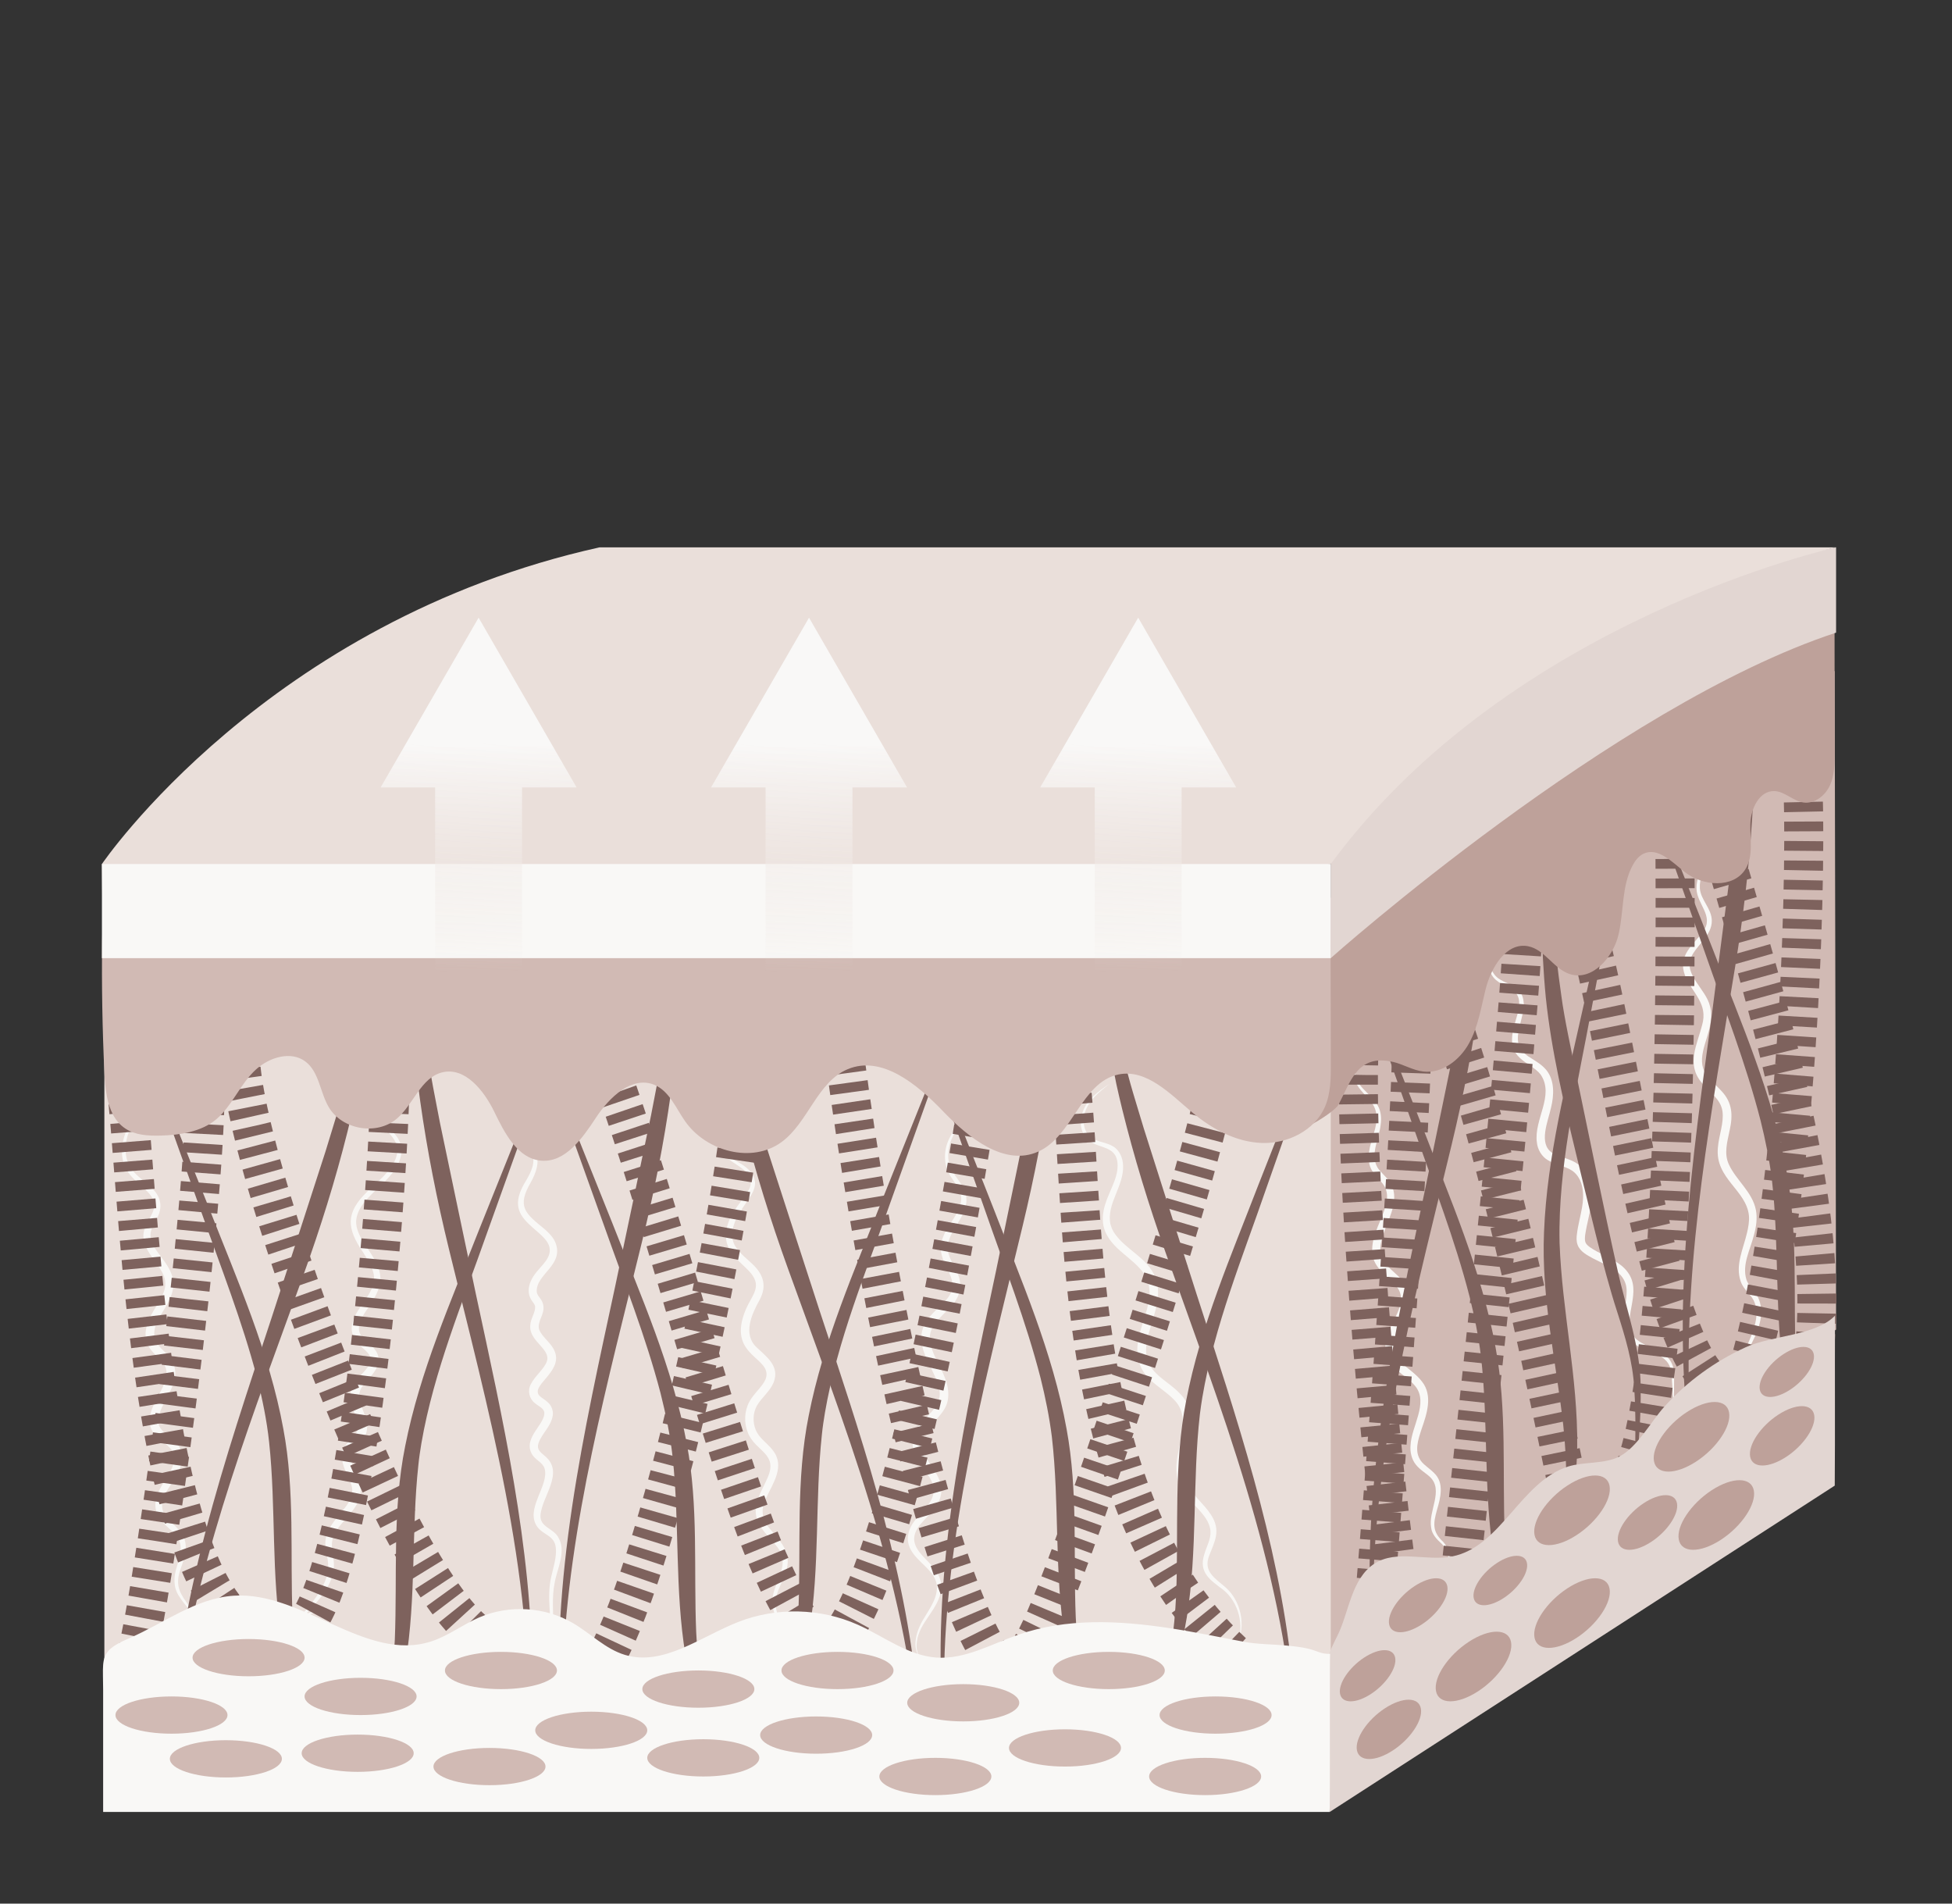 <svg width="200" height="195" viewBox="0 0 200 195" fill="none" xmlns="http://www.w3.org/2000/svg">
<rect x="0" y="0" width="200" height="195" fill="#333333" stroke="none"/>
<g clip-path="url(#clip0_2183_3913)">
<path d="M136.349 170.711L188.126 136.196L187.976 68.729L139.095 100.109L131.645 112.66L136.349 170.711Z" fill="#D1BAB4"/>
<path d="M10.693 109.903V170.711H136.35V88.507H10.443L10.693 109.903Z" fill="#EADFDA"/>
<path d="M45.854 105.955C43.236 107.089 40.158 108.244 38.852 110.976C38.407 111.946 38.278 113.099 38.713 114.09C39.173 115.146 40.183 115.645 40.8 116.654C41.228 117.346 41.21 118.249 40.896 118.976C39.997 121.334 36.655 122.639 36.488 125.09C36.474 126.167 37.119 127.051 37.7 127.954C39.577 130.661 39.288 131.727 37.483 134.313C36.973 135.087 36.392 136.136 37.105 136.942C37.569 137.502 38.346 137.93 38.66 138.661C38.86 139.096 38.817 139.645 38.617 140.066C38.264 140.808 37.672 141.289 37.222 141.899C36.174 143.126 37.412 144.435 37.59 145.776C37.658 146.236 37.601 146.721 37.383 147.139C37.023 147.845 36.313 148.212 36.042 148.84C35.81 149.411 36.106 150.045 36.352 150.62C36.666 151.326 37.044 152.153 36.934 152.97C36.712 154.597 35.247 155.552 34.451 156.815C32.836 159.354 36.584 160.296 30.995 165.653L30.874 165.464C31.466 165.275 32.062 165.097 32.657 164.915L32.686 165C32.108 165.229 31.53 165.461 30.949 165.682L30.514 165.849L30.828 165.496C36.491 159.365 31.227 159.479 34.501 155.488C35.15 154.643 35.953 153.915 36.088 152.881C36.156 152.225 35.807 151.608 35.535 150.987C35.343 150.563 35.115 150.053 35.058 149.539C35.015 149.189 35.05 148.822 35.186 148.498C35.532 147.499 36.877 147.057 36.677 145.905C36.345 144.26 35.207 143.012 36.538 141.378C36.973 140.804 37.569 140.319 37.879 139.72C38.178 139.107 37.815 138.675 37.34 138.24C35.642 136.86 35.71 135.654 36.894 133.928C37.479 133.015 38.211 132.205 38.325 131.139C38.392 130.076 37.754 129.181 37.194 128.278C35.503 125.81 35.393 124.226 37.636 122.058C38.678 121.038 39.901 120.15 40.493 118.805C41.217 117.143 40.076 116.341 39.031 115.199C37.369 113.341 38.268 110.559 39.962 109.05C41.617 107.517 43.767 106.693 45.822 105.869L45.854 105.951V105.955Z" fill="#F9F8F6"/>
<path d="M53.336 111.765C52.234 113.084 52.255 115.146 53.289 116.487C53.71 117.082 54.392 117.293 54.805 117.928C55.401 118.937 54.895 120.189 54.399 121.091C52.922 123.617 53.807 124.28 55.797 125.906C56.207 126.263 56.635 126.691 56.878 127.212C57.894 129.598 54.848 130.514 54.998 132.355C55.048 132.669 55.223 132.804 55.415 133.1C55.54 133.279 55.647 133.528 55.672 133.753C55.822 134.655 55.009 135.358 55.237 136.185C55.558 137.024 56.55 137.591 56.86 138.497C57.652 140.601 54.131 142.006 55.355 143.055C55.558 143.24 55.883 143.397 56.2 143.715C56.535 144.043 56.71 144.571 56.632 145.027C56.439 146.147 55.519 146.839 55.173 147.831C54.969 148.458 55.326 148.726 55.822 149.143C57.905 150.862 55.49 153.295 55.376 155.249C55.33 156.408 56.61 156.547 57.149 157.389C58.09 158.876 57.102 160.603 56.831 162.133C56.521 163.642 56.706 165.186 56.689 166.748C56.685 168.125 56.492 169.605 55.597 170.707C56.821 168.934 56.41 166.702 56.307 164.683C56.239 163.642 56.239 162.554 56.478 161.527C56.689 160.567 57.049 159.515 56.949 158.563C56.824 157.286 55.708 157.271 55.062 156.419C53.725 154.579 56.321 152.175 55.793 150.406C55.554 149.753 54.802 149.543 54.474 148.908C53.568 147.214 56.014 145.801 55.751 144.588C55.572 144.16 55.215 144.089 54.78 143.711C54.224 143.276 54.028 142.438 54.395 141.782C54.795 140.997 55.533 140.43 55.929 139.688C56.724 138.24 54.181 137.502 54.331 135.775C54.352 135.083 54.855 134.481 54.83 133.856C54.795 133.571 54.581 133.403 54.413 133.111C54.063 132.551 54.121 131.816 54.385 131.238C54.673 130.554 55.223 130.022 55.676 129.487C56.064 129.02 56.4 128.506 56.321 127.904C56.264 127.362 55.829 126.862 55.337 126.416C54.845 125.963 54.278 125.539 53.792 124.975C52.558 123.595 53.115 122.201 53.956 120.838C54.424 120.032 54.923 119.019 54.474 118.12C54.331 117.856 54.074 117.653 53.803 117.436C53.525 117.222 53.268 116.947 53.054 116.658C52.038 115.214 52.105 113.049 53.34 111.757L53.336 111.765Z" fill="#F9F8F6"/>
<path d="M74.254 115.149C73.659 115.902 73.609 117.008 74.101 117.81C74.625 118.648 75.578 118.916 76.359 119.518C76.904 119.936 77.397 120.553 77.361 121.291C77.318 122.012 76.865 122.564 76.501 123.128C76.138 123.663 75.774 124.18 75.496 124.729C75.221 125.271 75.035 125.86 75.025 126.438C74.961 127.725 76.052 128.528 76.908 129.316C78.156 130.418 78.656 131.62 77.825 133.168C77.019 134.616 76.088 136.66 77.507 138.004C78.52 138.978 79.94 139.938 79.255 141.639C78.859 142.573 78.017 143.169 77.543 144.011C77.143 144.742 77.108 145.666 77.418 146.436C77.76 147.328 78.599 147.798 79.176 148.555C80.46 150.17 79.219 151.911 78.506 153.423C77.903 154.654 78.042 155.609 78.905 156.637C80.571 158.555 81.338 159.511 80.111 162.047C79.858 162.621 79.579 163.192 79.49 163.813C79.183 165.657 81.274 167.558 80.025 169.33C80.949 167.8 79.547 166.274 79.209 164.779C79.048 164.127 79.155 163.417 79.369 162.793C79.875 161.295 80.781 159.929 79.651 158.488C78.898 157.46 77.664 156.558 77.457 155.189C77.257 153.812 78.149 152.56 78.641 151.383C79.768 148.879 77.389 148.694 76.626 146.761C76.213 145.748 76.255 144.56 76.776 143.593C77.211 142.766 78.106 142.06 78.438 141.293C79.262 139.039 74.654 139.049 76.241 134.58C76.451 133.96 76.805 133.353 77.104 132.797C77.34 132.344 77.507 131.916 77.436 131.427C77.332 130.818 76.904 130.347 76.398 129.855C75.403 128.924 74.272 127.914 74.386 126.416C74.418 125.707 74.657 125.043 74.982 124.455C75.306 123.866 75.706 123.345 76.084 122.832C76.451 122.315 76.876 121.808 76.926 121.263C76.926 119.529 74.629 119.283 73.933 117.906C73.459 117.04 73.591 115.87 74.254 115.149Z" fill="#F9F8F6"/>
<path d="M99.78 113.633C98.425 114.975 96.991 116.662 97.162 118.684C97.273 120.489 99.288 121.355 98.992 123.288C98.764 124.933 97.166 126.149 97.098 127.779C97.066 128.678 97.74 129.551 98.093 130.411C98.607 131.513 98.425 132.679 97.637 133.596C96.328 135.144 94.619 135.971 95.504 138.258C96.05 139.827 97.291 141.311 97.152 143.101C96.998 145.637 93.332 146.35 94.648 148.897C95.229 150.063 96.403 151.158 96.449 152.585C96.485 153.352 96.11 154.083 95.65 154.646C94.908 155.634 93.639 156.43 93.66 157.714C93.756 158.976 95.069 159.761 95.789 160.77C96.217 161.316 96.51 162.058 96.435 162.782C96.21 164.879 94.17 166.131 93.938 168.203C93.842 168.849 93.992 169.555 94.495 170.008C93.952 169.584 93.749 168.859 93.803 168.193C93.853 167.515 94.077 166.862 94.388 166.259C94.987 165.143 95.921 164.045 95.996 162.753C96.028 162.14 95.786 161.566 95.383 161.084C94.569 160.061 93.121 159.222 93.018 157.749C92.9 154.9 97.294 154.14 95.005 150.983C94.256 149.885 93.107 148.497 93.628 147.028C94.22 145.177 96.788 144.364 96.199 142.163C95.907 140.911 95.115 139.798 94.68 138.539C94.438 137.851 94.302 137.077 94.48 136.342C94.798 134.937 96.16 134.074 97.009 133.079C98.917 130.85 95.468 129.394 96.645 126.673C97.148 125.339 98.386 124.312 98.489 122.868C98.5 122.019 97.972 121.391 97.498 120.653C96.663 119.504 96.635 117.953 97.227 116.697C97.787 115.456 98.778 114.511 99.78 113.63V113.633Z" fill="#F9F8F6"/>
<path d="M113.697 111.012C112.638 111.839 111.443 112.781 111.111 114.136C110.969 114.771 111.011 115.495 111.357 116.052C111.925 117.015 113.137 116.883 114.022 117.421C114.717 117.81 115.056 118.645 115.07 119.408C115.159 121.512 113.355 123.303 113.772 125.389C113.833 125.603 113.908 125.842 114.018 126.038L114.068 126.142L114.132 126.242C115.27 128.011 117.588 128.813 118.394 130.896C118.951 132.344 118.509 133.892 118.088 135.272C117.72 136.524 117.217 137.865 117.521 139.135C117.952 140.833 119.743 141.518 120.873 142.734C121.722 143.558 122.139 144.76 122.05 145.905C121.99 147.934 120.784 149.96 121.587 151.918C122.136 153.159 123.338 154.008 124.087 155.185C125.125 156.797 124.461 157.878 123.873 159.404C123.288 160.963 124.468 161.666 125.542 162.579C127.165 163.995 127.682 166.505 126.758 168.442C127.525 166.52 126.929 164.137 125.317 162.843C124.015 161.865 122.803 161.102 123.381 159.251C123.63 158.377 124.08 157.682 124.023 156.836C123.88 155.021 121.626 153.926 120.898 152.221C120.563 151.515 120.495 150.719 120.545 149.988C120.677 147.777 122.118 145.134 120.242 143.337C119.507 142.588 118.633 142.088 117.842 141.329C116.604 140.187 116.311 138.654 116.668 137.081C117.028 135.13 118.241 133.168 117.592 131.196C116.807 129.245 114.532 128.449 113.476 126.627C112.624 125.214 113.034 123.684 113.64 122.3C114.032 121.337 114.503 120.449 114.51 119.422C114.514 116.961 111.957 117.921 111.047 116.23C110.312 114.896 110.958 113.238 112.017 112.3C112.527 111.811 113.109 111.415 113.686 111.019L113.697 111.012Z" fill="#F9F8F6"/>
<path d="M15.918 112.214C15.023 113.173 14.109 114.147 13.503 115.299C12.772 116.662 12.544 118.484 13.492 119.786C14.092 120.578 14.923 121.045 15.636 121.783C16.531 122.657 16.674 123.756 16.064 124.836C15.789 125.389 15.415 125.91 15.418 126.513C15.418 127.433 16.096 128.171 16.617 128.895C17.081 129.519 17.569 130.222 17.708 131.01C17.847 131.649 17.701 132.348 17.455 132.929C16.895 134.356 15.493 135.576 15.861 137.163C16.2 138.158 17.362 138.632 17.758 139.656C18.586 141.66 16.588 143.404 16.235 145.202C15.936 146.597 17.512 147.021 18.207 147.98C19.195 149.25 18.318 150.966 17.53 152.053C16.863 153.024 16.16 154.226 16.974 155.281C17.319 155.766 17.844 156.173 18.3 156.697C19.456 157.938 19.017 159.269 18.525 160.656C17.997 162.108 18.222 162.946 19.142 164.184C19.52 164.722 19.923 165.289 20.069 165.949C20.23 166.584 20.166 167.362 19.623 167.797C20.123 167.333 20.134 166.591 19.937 165.985C19.659 165.018 18.867 164.362 18.354 163.52C17.733 162.607 17.79 161.537 18.104 160.531C18.475 159.294 18.899 158.092 17.861 157.09C17.212 156.405 16.178 155.716 15.968 154.65C15.679 153.191 16.742 152.004 17.398 150.827C19.238 147.449 14.883 148.198 15.383 145.066C15.582 143.383 17.73 141.418 16.852 139.831C16.546 139.306 16.011 138.925 15.593 138.425C15.08 137.88 14.812 136.999 14.948 136.25C15.147 134.844 16.146 133.799 16.681 132.601C16.963 131.977 17.027 131.353 16.806 130.746C16.61 130.24 16.314 129.801 15.989 129.355C15.593 128.802 15.165 128.26 14.905 127.604C13.863 125.147 17.077 124.219 15.215 122.183C14.58 121.477 13.678 120.888 13.111 120.064C12.119 118.605 12.422 116.615 13.296 115.185C13.981 114.037 14.955 113.12 15.925 112.221L15.918 112.214Z" fill="#F9F8F6"/>
<path d="M139.642 107.841C138.936 108.455 138.658 109.471 138.922 110.352C139.207 111.258 139.992 111.8 140.616 112.503C140.83 112.742 141.033 113.002 141.19 113.298C141.511 113.89 141.554 114.604 141.454 115.253C141.297 116.669 140.359 118.267 141.136 119.597C141.422 120.061 141.935 120.431 142.346 121.006C142.549 121.295 142.702 121.63 142.781 121.983C143.009 122.989 142.649 124.034 142.306 124.929C141.903 126.02 141.308 127.18 141.45 128.324C141.835 130.686 145.802 130.885 143.943 134.966C143.219 136.56 142.003 138.129 143.587 139.588C144.229 140.209 145.12 140.758 145.698 141.528C146.836 142.958 146.183 144.87 145.659 146.372C145.313 147.449 144.867 148.665 145.588 149.653C145.905 150.088 146.454 150.402 146.932 150.887C148.009 151.9 147.589 153.469 147.228 154.682C146.843 156.077 146.736 156.893 147.87 157.949C148.751 158.909 148.776 160.503 147.942 161.48C148.683 160.46 148.551 158.951 147.688 158.117C147.225 157.699 146.715 157.175 146.636 156.505C146.312 154.8 147.949 152.667 146.519 151.301C146.108 150.905 145.527 150.605 145.074 150.042C144.628 149.493 144.461 148.733 144.525 148.045C144.61 146.097 146.369 143.761 145.038 142.028C144.457 141.307 143.69 140.879 142.988 140.201C141.789 139.071 141.686 137.755 142.324 136.296C142.948 134.78 144.361 133.036 142.916 131.595C142.078 130.714 140.733 129.815 140.616 128.431C140.402 126.431 141.818 124.808 142.089 122.942C142.167 122.382 142.078 121.844 141.771 121.394C141.475 120.934 140.955 120.538 140.584 119.929C139.86 118.727 140.416 117.264 140.769 116.062C141.144 114.853 141.251 113.715 140.352 112.724C139.778 112.018 138.961 111.347 138.736 110.398C138.504 109.464 138.879 108.405 139.638 107.838L139.642 107.841Z" fill="#F9F8F6"/>
<path d="M153.152 96.353C152.353 97.27 152.343 98.725 153.027 99.702C153.545 100.519 154.522 100.633 155.285 101.157C156.195 101.767 156.241 102.926 156.002 103.889C155.588 105.773 154.829 107.238 156.897 108.408C157.4 108.736 157.974 109.057 158.431 109.607C159.308 110.677 159.226 112.217 158.916 113.466C158.627 114.832 157.575 117.172 159.055 118.106C159.754 118.534 160.842 118.67 161.602 119.201C163.093 120.207 163.26 122.325 162.95 123.834C162.839 124.462 162.69 125.061 162.568 125.646C162.486 126.131 162.304 126.794 162.433 127.233C162.536 127.576 163.093 127.907 163.603 128.189C164.123 128.474 164.683 128.731 165.236 129.045C165.785 129.362 166.352 129.74 166.766 130.308C168.286 132.337 166.288 134.812 167.219 136.638C167.815 137.691 169.152 137.908 170.151 138.507C171.082 139.01 171.56 139.841 171.528 140.904C171.528 142.138 171.513 143.362 171.496 144.588C171.435 143.661 171.332 141.839 171.278 140.915C171.242 139.948 170.832 139.271 169.962 138.85C169.124 138.425 168.232 138.243 167.433 137.658C165.607 136.346 166.673 134.045 166.663 132.259C166.673 131.053 165.878 130.258 164.854 129.73C164.337 129.448 163.777 129.202 163.217 128.906C162.618 128.574 161.908 128.225 161.641 127.526C161.491 127.115 161.53 126.734 161.57 126.416C161.68 125.496 161.944 124.572 162.094 123.688C162.333 122.397 162.254 120.756 161.106 119.936C160.336 119.426 159.472 119.386 158.599 118.848C157.971 118.491 157.529 117.739 157.468 117.029C157.133 114.678 159.312 112.225 157.853 110.074C157.35 109.418 156.398 109.004 155.752 108.394C154.311 107.121 155.093 105.302 155.513 103.775C155.742 102.933 155.781 102.024 155.057 101.471C154.326 100.94 153.295 100.708 152.828 99.838C152.168 98.771 152.25 97.248 153.156 96.353H153.152Z" fill="#F9F8F6"/>
<path d="M177.433 86.67C175.896 87.629 174.045 88.988 174.166 91C174.241 92.162 175.379 93.086 175.39 94.302C175.411 95.832 173.856 96.785 173.285 98.026C172.476 99.87 174.798 101.3 175.204 103.076C175.368 103.679 175.347 104.328 175.236 104.938C174.93 106.746 173.606 108.758 175.033 110.363C175.415 110.823 175.907 111.24 176.371 111.75C177.508 112.945 177.558 114.261 177.223 115.763C176.977 116.972 176.606 118.17 177.152 119.308C177.89 120.902 179.552 122.115 179.905 123.941C180.076 124.797 179.927 125.721 179.705 126.516C179.338 128.011 178.471 129.516 178.928 131.05C179.121 131.659 179.584 132.055 179.952 132.601C180.536 133.486 180.551 134.645 180.276 135.615C180.016 136.585 179.563 137.452 179.103 138.329C178.553 139.292 178.257 139.902 178.906 140.943C179.213 141.496 179.641 142.085 179.545 142.752C179.591 142.074 179.138 141.55 178.792 141.011C178.051 139.952 178.297 139.246 178.835 138.194C179.238 137.33 179.648 136.435 179.852 135.511C180.059 134.609 180.026 133.667 179.499 132.908C179.12 132.401 178.561 131.909 178.35 131.26C177.769 129.601 178.621 127.911 178.985 126.334C179.135 125.725 179.242 125.115 179.195 124.533C178.935 121.894 175.697 120.731 176.014 117.56C176.11 116.287 176.649 115.042 176.481 113.823C176.281 112.542 175.158 111.911 174.366 110.923C172.743 109.011 173.881 107.042 174.395 105.017C175.033 102.777 173.417 101.803 172.64 99.909C171.87 97.858 173.474 96.838 174.502 95.415C175.661 93.835 173.849 92.615 173.82 91.021C173.781 88.877 175.743 87.558 177.43 86.673L177.433 86.67Z" fill="#F9F8F6"/>
<path d="M14.659 106.907C16.552 111.561 19.513 119.001 21.41 123.727C24.306 131.135 27.588 138.486 29.029 146.365C30.23 152.745 29.713 159.23 29.974 165.646C30.148 169.38 30.648 173.075 31.8 176.678L31.636 176.745C30.241 174.038 29.385 171.049 28.882 168.032C27.762 161.295 28.297 154.454 27.573 147.723C27.338 145.505 26.881 143.319 26.339 141.15C24.823 135.34 22.587 129.708 20.586 124.041C19.605 121.302 16.966 113.912 16.01 111.244L14.498 106.971L14.662 106.907H14.659Z" fill="#7E625D"/>
<path d="M55.974 109.314C54.298 114.051 51.591 121.587 49.872 126.381C47.389 133.453 44.451 140.448 43.174 147.856C43.056 148.565 42.938 149.343 42.867 150.06C42.136 156.79 42.664 163.631 41.544 170.368C41.037 173.386 40.181 176.374 38.783 179.078L38.619 179.01C39.771 175.411 40.274 171.716 40.452 167.982C40.716 161.377 40.188 154.686 41.515 148.134C43.028 140.465 46.209 133.296 49.048 126.067C50.132 123.367 53.053 116.084 54.113 113.452L55.814 109.254L55.978 109.318L55.974 109.314Z" fill="#7E625D"/>
<path d="M17.48 179.588C17.962 164.184 23.073 149.407 27.855 134.905C29.275 130.511 31.936 122.372 33.352 117.949C34.054 115.62 34.917 113.027 35.438 110.662C35.952 108.248 36.137 105.705 35.313 103.337L35.089 102.755C35.053 102.655 35.007 102.563 34.96 102.47L34.821 102.188L34.682 101.906C34.636 101.814 34.575 101.724 34.522 101.635L34.194 101.093L34.333 100.983C35.506 102.277 36.291 103.907 36.63 105.626C37.282 109.086 36.426 112.585 35.602 115.934C34.358 120.902 32.824 125.803 31.087 130.614C26.101 144.439 20.494 158.677 18.347 173.261C18.054 175.344 17.808 177.494 17.655 179.592L17.477 179.584L17.48 179.588Z" fill="#7E625D"/>
<path d="M54.128 178.026C54.716 161.084 49.962 144.235 45.985 127.896C44.772 122.928 43.767 117.888 43.057 112.817C42.593 109.4 42.115 105.83 43.132 102.459C43.652 100.786 44.608 99.246 45.91 98.086L46.038 98.211L45.653 98.714C45.543 98.835 45.389 99.089 45.3 99.235C45.197 99.417 45.058 99.584 44.976 99.766L44.69 100.319C43.62 102.584 43.531 105.134 43.788 107.592C44.052 109.995 44.637 112.667 45.086 115.06C46.024 119.615 47.804 127.979 48.746 132.505C51.513 145.377 54.499 158.42 54.538 171.649C54.538 173.76 54.459 175.932 54.31 178.036L54.131 178.026H54.128Z" fill="#7E625D"/>
<path d="M97.29 106.186C95.617 110.923 92.913 118.463 91.201 123.256C88.726 130.332 85.787 137.327 84.518 144.738C84.4 145.448 84.282 146.225 84.211 146.942C83.487 153.673 84.018 160.513 82.902 167.251C82.399 170.268 81.543 173.257 80.148 175.964L79.984 175.896C81.136 172.298 81.632 168.599 81.811 164.865C82.071 158.259 81.539 151.568 82.859 145.016C84.364 137.345 87.542 130.176 90.374 122.946C91.458 120.246 94.372 112.959 95.428 110.327L97.126 106.126L97.29 106.19V106.186Z" fill="#7E625D"/>
<path d="M55.974 108.473C57.872 113.123 60.839 120.563 62.737 125.286C65.636 132.69 68.925 140.041 70.373 147.92C71.578 154.297 71.065 160.781 71.332 167.201C71.511 170.935 72.013 174.63 73.165 178.229L73.001 178.297C71.603 175.593 70.747 172.605 70.241 169.587C69.117 162.853 69.645 156.009 68.918 149.279C68.679 147.06 68.222 144.874 67.677 142.705C66.157 136.895 63.917 131.267 61.909 125.6C60.928 122.86 58.282 115.474 57.322 112.806L55.807 108.537L55.971 108.473H55.974Z" fill="#7E625D"/>
<path d="M94.127 178.818C92.907 161.908 86.391 145.658 80.695 129.84C78.958 125.029 77.425 120.125 76.18 115.16C75.356 111.811 74.5 108.312 75.153 104.852C75.491 103.133 76.276 101.5 77.45 100.209L77.589 100.319L77.26 100.861C77.164 100.993 77.039 101.264 76.965 101.414C76.879 101.607 76.761 101.789 76.697 101.978L76.472 102.559C75.648 104.927 75.834 107.47 76.347 109.885C76.865 112.246 77.731 114.839 78.434 117.172C79.853 121.601 82.511 129.73 83.93 134.127C88.05 146.632 92.408 159.283 93.853 172.433C94.077 174.531 94.231 176.703 94.305 178.81L94.127 178.821V178.818Z" fill="#7E625D"/>
<path d="M57.48 177.252C56.321 161.883 59.831 146.65 63.041 131.72C63.986 127.201 65.762 118.826 66.7 114.275C67.15 111.886 67.734 109.214 67.998 106.807C68.252 104.353 68.166 101.803 67.096 99.534L66.811 98.982C66.764 98.885 66.711 98.8 66.654 98.714L66.486 98.45L66.319 98.183C66.261 98.094 66.194 98.015 66.133 97.93L65.748 97.427L65.876 97.302C67.178 98.465 68.134 100.002 68.655 101.674C69.671 105.045 69.193 108.615 68.73 112.032C68.02 117.104 67.018 122.143 65.801 127.112C62.313 141.389 58.254 156.141 57.669 170.871C57.598 172.972 57.587 175.137 57.655 177.241L57.477 177.252H57.48Z" fill="#7E625D"/>
<path d="M135.739 104.624C134.095 109.364 131.434 116.908 129.751 121.705C127.315 128.785 124.426 135.79 123.181 143.198C123.095 143.686 123.006 144.357 122.942 144.849C122.15 151.758 122.724 158.773 121.597 165.689C121.102 168.703 120.263 171.692 118.887 174.402L118.723 174.334C119.853 170.732 120.338 167.037 120.51 163.306C120.763 156.708 120.242 150.031 121.533 143.483C123.01 135.818 126.138 128.638 128.923 121.402C129.99 118.698 132.861 111.408 133.899 108.772L135.572 104.567L135.736 104.628L135.739 104.624Z" fill="#7E625D"/>
<path d="M95.115 106.91C96.98 111.568 99.905 119.016 101.774 123.741C104.631 131.153 107.862 138.511 109.282 146.386C110.462 152.76 109.959 159.233 110.22 165.642C110.394 169.373 110.883 173.068 112.017 176.667L111.853 176.735C110.476 174.024 109.635 171.039 109.135 168.025C108.001 161.109 108.572 154.094 107.773 147.185C107.516 145.159 107.113 143.151 106.617 141.165C105.126 135.354 102.922 129.719 100.95 124.048C99.983 121.305 97.38 113.915 96.438 111.244L94.947 106.971L95.111 106.91H95.115Z" fill="#7E625D"/>
<path d="M132.626 177.252C131.428 160.364 125.022 144.103 119.412 128.271C117.703 123.456 116.195 118.552 114.971 113.587C114.162 110.242 113.323 106.75 113.962 103.294C114.297 101.575 115.064 99.941 116.223 98.643L116.362 98.75L116.038 99.292C115.941 99.424 115.82 99.695 115.745 99.848C115.66 100.041 115.545 100.223 115.481 100.415L115.26 100.997C114.454 103.369 114.636 105.908 115.142 108.323C115.652 110.684 116.505 113.277 117.197 115.613C118.591 120.043 121.206 128.175 122.604 132.576C126.656 145.088 130.936 157.742 132.355 170.878C132.576 172.975 132.726 175.144 132.797 177.248L132.623 177.255L132.626 177.252Z" fill="#7E625D"/>
<path d="M96.596 175.69C95.451 160.335 98.896 145.106 102.056 130.172C102.984 125.653 104.731 117.275 105.655 112.728C106.097 110.334 106.675 107.667 106.936 105.259C107.189 102.805 107.11 100.255 106.058 97.98L105.776 97.423C105.734 97.327 105.677 97.241 105.623 97.152L105.455 96.888L105.291 96.621C105.238 96.531 105.166 96.453 105.106 96.367L104.724 95.861L104.853 95.74C106.144 96.913 107.078 98.457 107.592 100.13C108.587 103.501 108.116 107.06 107.663 110.477C106.968 115.545 105.98 120.585 104.785 125.553C101.354 139.834 97.359 154.589 96.785 169.309C96.717 171.41 96.703 173.571 96.771 175.675L96.596 175.686V175.69Z" fill="#7E625D"/>
<path d="M166.399 85.671C165.486 90.604 163.991 98.465 163.046 103.458C161.701 110.827 159.9 118.185 159.783 125.692C159.772 126.188 159.783 126.866 159.793 127.362C160.05 134.309 161.673 141.161 161.598 148.166C161.562 151.219 161.181 154.301 160.228 157.186L160.057 157.143C160.631 153.412 160.557 149.685 160.168 145.972C159.426 139.41 157.907 132.886 158.199 126.22C158.506 118.42 160.517 110.852 162.187 103.28C162.836 100.444 164.576 92.804 165.207 90.044L166.228 85.635L166.399 85.671Z" fill="#7E625D"/>
<path d="M139.072 98.582C140.937 103.24 143.862 110.687 145.731 115.413C148.588 122.825 151.819 130.183 153.239 138.058C154.419 144.432 153.916 150.905 154.177 157.314C154.351 161.045 154.84 164.74 155.974 168.339L155.81 168.407C154.433 165.696 153.592 162.711 153.092 159.697C151.958 152.781 152.529 145.766 151.73 138.857C151.473 136.831 151.07 134.823 150.574 132.836C149.084 127.026 146.879 121.391 144.907 115.72C143.94 112.977 141.337 105.587 140.395 102.916L138.904 98.643L139.068 98.582H139.072Z" fill="#7E625D"/>
<path d="M167.505 150.431C167.555 147.706 167.626 144.959 167.445 142.242C167.298 139.502 166.517 136.945 165.683 134.342C164.21 129.812 162.697 123.099 161.535 118.413C160.244 113.077 158.96 107.688 158.385 102.217C157.843 96.706 157.932 91.246 157.611 85.775L157.786 85.753C158.888 91.146 159.188 96.663 159.976 102.021C160.279 104.332 161.017 107.699 161.495 110.021C162.815 116.348 164.32 123.827 165.725 130.076C166.603 134.088 168.115 138.051 168.101 142.21C168.137 144.967 167.915 147.699 167.684 150.434L167.509 150.424L167.505 150.431Z" fill="#7E625D"/>
<path d="M140.553 167.365C139.408 152.011 142.853 136.781 146.013 121.848C146.941 117.329 148.688 108.951 149.612 104.403C150.054 102.01 150.632 99.342 150.893 96.935C151.146 94.481 151.067 91.93 150.015 89.655L149.733 89.099C149.691 89.002 149.634 88.917 149.58 88.828L149.412 88.564L149.248 88.296C149.195 88.207 149.123 88.129 149.063 88.043L148.681 87.536L148.81 87.415C150.101 88.589 151.035 90.133 151.549 91.806C152.544 95.176 152.073 98.736 151.62 102.153C150.925 107.221 149.937 112.26 148.742 117.229C145.311 131.51 141.316 146.265 140.742 160.984C140.674 163.085 140.66 165.247 140.728 167.351L140.553 167.362V167.365Z" fill="#7E625D"/>
<path d="M168.886 80.542C170.752 85.2 173.676 92.647 175.545 97.373C178.402 104.785 181.634 112.143 183.053 120.018C184.234 126.391 183.731 132.865 183.991 139.274C184.166 143.005 184.655 146.7 185.789 150.299L185.625 150.366C184.248 147.656 183.406 144.671 182.907 141.657C181.773 134.741 182.343 127.725 181.544 120.817C181.288 118.791 180.885 116.783 180.389 114.796C178.898 108.986 176.694 103.351 174.721 97.68C173.755 94.937 171.151 87.547 170.21 84.876L168.719 80.603L168.883 80.542H168.886Z" fill="#7E625D"/>
<path d="M173.365 149.614C171.079 134.388 173.376 118.944 175.409 103.818C175.997 99.242 177.114 90.757 177.695 86.153C177.959 83.734 178.334 81.027 178.416 78.609C178.483 76.141 178.216 73.605 176.996 71.419L176.675 70.887C176.625 70.794 176.565 70.713 176.5 70.63L176.315 70.377L176.129 70.124C176.069 70.038 175.994 69.963 175.926 69.885L175.509 69.411L175.627 69.279C177.003 70.352 178.048 71.822 178.687 73.455C179.928 76.744 179.728 80.328 179.528 83.77C179.211 88.877 178.605 93.974 177.784 99.017C175.427 113.516 172.549 128.528 173.076 143.251C173.166 145.352 173.312 147.51 173.54 149.6L173.365 149.621V149.614Z" fill="#7E625D"/>
<path d="M24.707 109.5C26.048 122.254 40.55 161.733 49.278 167.64" stroke="#7E625D" stroke-width="4" stroke-miterlimit="10" stroke-dasharray="1 1"/>
<path d="M39.961 109.054C40.15 116.883 37.197 161.195 30.748 167.101" stroke="#7E625D" stroke-width="4" stroke-miterlimit="10" stroke-dasharray="1 1"/>
<path d="M62.639 109.971C70.089 130.714 76.381 160.082 82.904 167.251" stroke="#7E625D" stroke-width="4" stroke-miterlimit="10" stroke-dasharray="1 1"/>
<path d="M76.344 109.881C75.731 122.457 67.47 162.136 61.228 171.199" stroke="#7E625D" stroke-width="4" stroke-miterlimit="10" stroke-dasharray="1 1"/>
<path d="M86.406 106.95C87.615 117.625 94.06 158.712 101.914 170.193" stroke="#7E625D" stroke-width="4" stroke-miterlimit="10" stroke-dasharray="1 1"/>
<path d="M100.705 109.568C99.093 119.64 93.051 158.106 86.203 167.572" stroke="#7E625D" stroke-width="4" stroke-miterlimit="10" stroke-dasharray="1 1"/>
<path d="M109.365 108.159C111.58 121.049 108.559 153.88 127.088 169.99" stroke="#7E625D" stroke-width="4" stroke-miterlimit="10" stroke-dasharray="1 1"/>
<path d="M125.279 107.756C124.273 117.022 108.359 165.76 105.541 168.785" stroke="#7E625D" stroke-width="4" stroke-miterlimit="10" stroke-dasharray="1 1"/>
<path d="M20.947 109.165C21.753 120.646 15.105 168.378 13.496 171.199" stroke="#7E625D" stroke-width="4" stroke-miterlimit="10" stroke-dasharray="1 1"/>
<path d="M12.891 110.976C14.1 119.636 14.906 157.503 24.168 165.96" stroke="#7E625D" stroke-width="4" stroke-miterlimit="10" stroke-dasharray="1 1"/>
<path d="M184.691 80.16C185.094 85.197 184.802 121.552 178.906 140.936" stroke="#7E625D" stroke-width="4" stroke-miterlimit="10" stroke-dasharray="1 1"/>
<path d="M175.629 83.788C178.853 96.075 187.984 122.382 185.833 138.736" stroke="#7E625D" stroke-width="4" stroke-miterlimit="10" stroke-dasharray="1 1"/>
<path d="M171.602 83.987C171.602 90.636 172.269 137.316 167.504 150.431" stroke="#7E625D" stroke-width="4" stroke-miterlimit="10" stroke-dasharray="1 1"/>
<path d="M161.531 91.641C165.558 102.919 168.982 135.75 175.427 141.592" stroke="#7E625D" stroke-width="4" stroke-miterlimit="10" stroke-dasharray="1 1"/>
<path d="M156.095 92.851C156.095 104.128 149.85 158.509 149.65 161.127" stroke="#7E625D" stroke-width="4" stroke-miterlimit="10" stroke-dasharray="1 1"/>
<path d="M147.027 100.505C152.87 112.792 160.588 152.175 160.588 152.175" stroke="#7E625D" stroke-width="4" stroke-miterlimit="10" stroke-dasharray="1 1"/>
<path d="M139.578 104.128C137.965 112.385 141.593 152.87 143.604 163.948" stroke="#7E625D" stroke-width="4" stroke-miterlimit="10" stroke-dasharray="1 1"/>
<path d="M144.613 102.919C145.216 112.385 140.551 167.362 140.551 167.362" stroke="#7E625D" stroke-width="4" stroke-miterlimit="10" stroke-dasharray="1 1"/>
<path d="M136.088 169.662C136.302 169.052 136.606 168.399 137.03 167.558C138.221 165.193 138.435 161.708 140.843 160.164C143.111 158.709 146.139 159.954 148.786 159.436C153.786 158.459 155.805 151.772 160.659 150.231C162.282 149.717 164.404 149.988 165.913 149.204C167.782 148.23 169.137 145.641 170.528 144.096C172.846 141.521 175.71 139.449 178.86 138.008C181.531 136.785 186.004 136.845 188.012 134.773C187.987 141.432 188.03 146.543 187.987 152.182C187.987 152.182 136.228 185.623 136.228 185.619C136.049 181.671 135.871 177.723 135.693 173.774C135.607 171.873 135.675 170.853 136.092 169.666L136.088 169.662Z" fill="#E2D6D2"/>
<path d="M148.291 162.493C148.494 163.577 147.325 165.329 145.677 166.402C144.029 167.476 142.531 167.465 142.328 166.381C142.124 165.296 143.294 163.545 144.942 162.472C146.59 161.398 148.088 161.409 148.291 162.493Z" fill="#BEA19A"/>
<path d="M164.913 152.203C165.177 153.605 163.665 155.863 161.542 157.247C159.42 158.63 157.484 158.62 157.223 157.218C156.959 155.816 158.472 153.559 160.594 152.175C162.719 150.791 164.653 150.802 164.913 152.203Z" fill="#BEA19A"/>
<path d="M164.913 162.732C165.177 164.134 163.665 166.391 161.542 167.775C159.417 169.159 157.484 169.148 157.223 167.747C156.959 166.345 158.472 164.087 160.594 162.703C162.719 161.32 164.653 161.33 164.913 162.732Z" fill="#BEA19A"/>
<path d="M154.819 168.203C155.083 169.605 153.571 171.863 151.449 173.247C149.323 174.63 147.39 174.62 147.13 173.218C146.866 171.816 148.378 169.559 150.5 168.175C152.626 166.791 154.559 166.802 154.819 168.203Z" fill="#BEA19A"/>
<path d="M156.452 160.121C156.638 161.116 155.568 162.718 154.059 163.702C152.55 164.687 151.177 164.676 150.992 163.684C150.806 162.689 151.876 161.088 153.385 160.103C154.894 159.119 156.267 159.13 156.452 160.121Z" fill="#BEA19A"/>
<path d="M142.949 169.815C143.141 170.843 142.032 172.501 140.473 173.521C138.915 174.538 137.492 174.531 137.299 173.5C137.106 172.473 138.216 170.814 139.774 169.794C141.333 168.778 142.756 168.785 142.949 169.815Z" fill="#BEA19A"/>
<path d="M171.822 153.99C172.028 155.089 170.844 156.861 169.175 157.949C167.506 159.037 165.99 159.026 165.783 157.928C165.576 156.829 166.76 155.057 168.43 153.969C170.099 152.881 171.615 152.892 171.822 153.99Z" fill="#BEA19A"/>
<path d="M145.581 175.012C145.806 176.203 144.518 178.129 142.71 179.31C140.902 180.49 139.254 180.48 139.029 179.288C138.805 178.097 140.092 176.171 141.901 174.991C143.709 173.81 145.357 173.821 145.581 175.012Z" fill="#BEA19A"/>
<path d="M177.157 144.674C177.421 146.076 175.909 148.334 173.787 149.717C171.661 151.101 169.728 151.091 169.467 149.689C169.203 148.287 170.716 146.029 172.838 144.646C174.964 143.262 176.897 143.272 177.157 144.674Z" fill="#BEA19A"/>
<path d="M185.838 138.732C186.027 139.738 184.943 141.364 183.413 142.359C181.887 143.354 180.496 143.347 180.307 142.342C180.118 141.336 181.202 139.709 182.732 138.714C184.258 137.719 185.649 137.726 185.838 138.732Z" fill="#BEA19A"/>
<path d="M185.879 144.942C186.104 146.136 184.817 148.059 183.005 149.243C181.193 150.423 179.545 150.413 179.32 149.222C179.096 148.027 180.383 146.104 182.195 144.92C184.007 143.74 185.655 143.75 185.879 144.942Z" fill="#BEA19A"/>
<path d="M179.696 152.685C179.96 154.086 178.448 156.344 176.326 157.728C174.2 159.112 172.267 159.101 172.006 157.699C171.743 156.298 173.255 154.04 175.377 152.656C177.503 151.272 179.436 151.283 179.696 152.685Z" fill="#BEA19A"/>
<path d="M11.196 169.02C10.358 169.865 10.568 170.889 10.568 173.118V185.612H136.225C136.296 185.612 136.225 169.412 136.282 169.409C135.43 169.473 134.898 169.091 134.082 168.895C133.333 168.717 132.562 168.635 131.795 168.564C130.347 168.424 128.856 168.446 127.426 168.175C124.876 167.693 122.337 167.158 119.772 166.773C114.618 165.999 109.283 165.724 104.286 167.472C101.529 168.435 98.829 170.008 95.915 169.794C92.994 169.576 90.547 167.615 87.872 166.424C84.063 164.726 79.572 164.619 75.685 166.131C71.819 167.636 67.992 170.718 64.022 169.519C62.032 168.917 60.519 167.329 58.725 166.277C55.843 164.583 52.145 164.358 49.081 165.692C47.401 166.424 45.917 167.579 44.177 168.143C37.457 170.311 30.988 162.985 23.943 163.46C20.013 163.727 16.774 166.299 13.265 167.804C12.241 168.243 11.596 168.61 11.193 169.016L11.196 169.02Z" fill="#F9F8F6"/>
<path d="M25.469 171.713C28.639 171.713 31.208 170.858 31.208 169.805C31.208 168.751 28.639 167.896 25.469 167.896C22.3 167.896 19.73 168.751 19.73 169.805C19.73 170.858 22.3 171.713 25.469 171.713Z" fill="#D1BAB4"/>
<path d="M51.327 173.029C54.496 173.029 57.065 172.175 57.065 171.121C57.065 170.067 54.496 169.213 51.327 169.213C48.157 169.213 45.588 170.067 45.588 171.121C45.588 172.175 48.157 173.029 51.327 173.029Z" fill="#D1BAB4"/>
<path d="M50.151 182.869C53.32 182.869 55.89 182.015 55.89 180.961C55.89 179.907 53.32 179.053 50.151 179.053C46.981 179.053 44.412 179.907 44.412 180.961C44.412 182.015 46.981 182.869 50.151 182.869Z" fill="#D1BAB4"/>
<path d="M36.647 181.503C39.816 181.503 42.386 180.649 42.386 179.595C42.386 178.541 39.816 177.687 36.647 177.687C33.477 177.687 30.908 178.541 30.908 179.595C30.908 180.649 33.477 181.503 36.647 181.503Z" fill="#D1BAB4"/>
<path d="M36.946 175.686C40.115 175.686 42.684 174.832 42.684 173.778C42.684 172.724 40.115 171.87 36.946 171.87C33.776 171.87 31.207 172.724 31.207 173.778C31.207 174.832 33.776 175.686 36.946 175.686Z" fill="#D1BAB4"/>
<path d="M17.569 177.594C20.738 177.594 23.308 176.74 23.308 175.686C23.308 174.632 20.738 173.778 17.569 173.778C14.399 173.778 11.83 174.632 11.83 175.686C11.83 176.74 14.399 177.594 17.569 177.594Z" fill="#D1BAB4"/>
<path d="M60.579 179.156C63.748 179.156 66.317 178.302 66.317 177.248C66.317 176.194 63.748 175.34 60.579 175.34C57.409 175.34 54.84 176.194 54.84 177.248C54.84 178.302 57.409 179.156 60.579 179.156Z" fill="#D1BAB4"/>
<path d="M23.143 182.078C26.312 182.078 28.882 181.223 28.882 180.169C28.882 179.116 26.312 178.261 23.143 178.261C19.974 178.261 17.404 179.116 17.404 180.169C17.404 181.223 19.974 182.078 23.143 182.078Z" fill="#D1BAB4"/>
<path d="M71.553 174.934C74.723 174.934 77.292 174.079 77.292 173.025C77.292 171.972 74.723 171.117 71.553 171.117C68.384 171.117 65.814 171.972 65.814 173.025C65.814 174.079 68.384 174.934 71.553 174.934Z" fill="#D1BAB4"/>
<path d="M98.692 176.335C101.861 176.335 104.431 175.481 104.431 174.427C104.431 173.373 101.861 172.519 98.692 172.519C95.522 172.519 92.953 173.373 92.953 174.427C92.953 175.481 95.522 176.335 98.692 176.335Z" fill="#D1BAB4"/>
<path d="M113.604 173.029C116.773 173.029 119.343 172.175 119.343 171.121C119.343 170.067 116.773 169.213 113.604 169.213C110.435 169.213 107.865 170.067 107.865 171.121C107.865 172.175 110.435 173.029 113.604 173.029Z" fill="#D1BAB4"/>
<path d="M85.809 173.029C88.978 173.029 91.548 172.175 91.548 171.121C91.548 170.067 88.978 169.213 85.809 169.213C82.64 169.213 80.07 170.067 80.07 171.121C80.07 172.175 82.64 173.029 85.809 173.029Z" fill="#D1BAB4"/>
<path d="M95.836 183.886C99.006 183.886 101.575 183.031 101.575 181.978C101.575 180.924 99.006 180.069 95.836 180.069C92.667 180.069 90.098 180.924 90.098 181.978C90.098 183.031 92.667 183.886 95.836 183.886Z" fill="#D1BAB4"/>
<path d="M83.624 179.645C86.793 179.645 89.362 178.791 89.362 177.737C89.362 176.683 86.793 175.829 83.624 175.829C80.454 175.829 77.885 176.683 77.885 177.737C77.885 178.791 80.454 179.645 83.624 179.645Z" fill="#D1BAB4"/>
<path d="M109.118 180.961C112.287 180.961 114.856 180.107 114.856 179.053C114.856 177.999 112.287 177.145 109.118 177.145C105.948 177.145 103.379 177.999 103.379 179.053C103.379 180.107 105.948 180.961 109.118 180.961Z" fill="#D1BAB4"/>
<path d="M124.547 177.594C127.717 177.594 130.286 176.74 130.286 175.686C130.286 174.632 127.717 173.778 124.547 173.778C121.378 173.778 118.809 174.632 118.809 175.686C118.809 176.74 121.378 177.594 124.547 177.594Z" fill="#D1BAB4"/>
<path d="M123.477 183.886C126.646 183.886 129.216 183.031 129.216 181.978C129.216 180.924 126.646 180.069 123.477 180.069C120.308 180.069 117.738 180.924 117.738 181.978C117.738 183.031 120.308 183.886 123.477 183.886Z" fill="#D1BAB4"/>
<path d="M72.057 181.978C75.227 181.978 77.796 181.123 77.796 180.069C77.796 179.016 75.227 178.161 72.057 178.161C68.888 178.161 66.318 179.016 66.318 180.069C66.318 181.123 68.888 181.978 72.057 181.978Z" fill="#D1BAB4"/>
<path d="M142.724 108.776C143.783 109.022 144.746 109.635 145.827 109.764C147.756 109.996 149.565 108.587 150.506 106.889C151.448 105.191 151.747 103.222 152.215 101.336C152.767 99.11 154.34 96.481 156.587 96.934C158.271 97.273 159.184 99.228 160.814 99.773C163.114 100.54 165.286 98.087 165.836 95.725C166.388 93.364 166.132 90.768 167.284 88.635C167.541 88.157 167.886 87.7 168.372 87.461C169.848 86.737 171.328 88.307 172.616 89.327C174.453 90.782 177.591 91.028 178.833 89.038C179.66 87.711 179.31 86.006 179.339 84.441C179.368 82.875 180.245 80.977 181.811 81.038C182.877 81.077 183.708 82.047 184.764 82.204C185.909 82.375 187.007 81.509 187.492 80.457C187.974 79.404 187.981 78.202 187.981 77.043C187.974 71.479 187.97 65.915 187.963 60.351C181.333 63.326 174.702 66.3 168.072 69.275C157.65 73.951 146.829 78.926 139.646 87.807C137.324 90.679 135.255 94.049 131.874 95.533C131.218 95.822 130.472 96.068 130.091 96.674C129.759 97.198 129.78 97.869 129.816 98.49C130.13 104.064 130.447 109.639 130.761 115.214C130.904 117.732 136.65 114.051 137.121 113.188C138.369 110.891 139.025 107.923 142.72 108.779L142.724 108.776Z" fill="#BEA19A"/>
<path d="M136.349 98.147C136.349 98.147 165.375 72.289 188.123 64.806V56.068L142.623 65.198L136.346 88.506V98.147H136.349Z" fill="#E2D6D2"/>
<path d="M10.954 112.317C11.218 113.648 11.742 114.875 12.837 115.602C13.882 116.298 15.209 116.358 16.457 116.326C18.394 116.276 20.634 115.952 22.171 114.646C23.808 113.255 24.618 111.005 26.248 109.535C27.625 108.294 29.822 107.624 31.298 108.744C32.7 109.806 32.785 111.879 33.677 113.402C35.047 115.734 38.603 116.341 40.657 114.593C42.369 113.134 43.122 110.395 45.297 109.853C47.641 109.268 49.577 111.697 50.644 113.887C51.706 116.077 53.037 118.687 55.441 118.894C57.92 119.108 59.671 116.608 61.048 114.511C62.421 112.414 64.736 110.174 67.043 111.126C68.57 111.754 69.247 113.502 70.196 114.86C72.361 117.956 77.051 119.215 80.086 116.983C82.818 114.971 83.735 110.823 86.863 109.521C90.358 108.069 93.978 111.076 96.611 113.819C99.239 116.562 102.934 119.518 106.387 117.963C109.914 116.376 110.81 110.848 114.59 110.067C117.479 109.471 119.908 112.064 122.176 113.969C124.199 115.666 126.653 116.986 129.281 117.082C131.91 117.179 134.688 115.82 135.748 113.391C136.354 112 136.361 110.427 136.357 108.908C136.347 104.314 136.336 99.716 136.325 95.123C118.924 95.971 101.493 95.715 84.074 95.458C80.957 95.411 77.839 95.365 74.722 95.319C63.972 95.162 53.222 95.001 42.472 94.844C37.276 94.769 32.054 94.634 26.879 94.755C23.073 94.844 18.305 93.971 15.601 91.039C15.491 90.921 15.384 90.796 15.241 90.718C14.938 90.554 14.567 90.639 14.225 90.682C13.09 90.818 11.903 90.336 11.175 89.448C10.565 91.716 10.494 94.095 10.465 96.449C10.408 100.936 10.487 105.423 10.697 109.903C10.733 110.691 10.801 111.522 10.957 112.317H10.954Z" fill="#D1BAB4"/>
<path d="M10.443 88.506V98.147H136.35V88.506C136.35 88.506 42.607 80.103 41.43 80.496C40.253 80.888 10.443 88.506 10.443 88.506Z" fill="#F9F8F6"/>
<path d="M10.443 88.506C10.443 88.506 27.31 63.64 61.432 56.068H188.123C188.123 56.068 154.782 63.401 136.35 88.506H10.443Z" fill="#EADFDA"/>
<path d="M92.932 80.66L82.892 63.273L72.856 80.66H78.441V106.547H87.343V80.66H92.932Z" fill="url(#paint0_linear_2183_3913)"/>
<path d="M59.077 80.66L49.037 63.273L39 80.66H44.585V106.547H53.488V80.66H59.077Z" fill="url(#paint1_linear_2183_3913)"/>
<path d="M126.655 80.66L116.618 63.272L106.578 80.66H112.167V106.547H121.069V80.66H126.655Z" fill="url(#paint2_linear_2183_3913)"/>
</g>
<defs>
<linearGradient id="paint0_linear_2183_3913" x1="82.846" y1="76.162" x2="83.099" y2="99.488" gradientUnits="userSpaceOnUse">
<stop stop-color="#F9F8F7"/>
<stop offset="1" stop-color="#EADFDA" stop-opacity="0"/>
</linearGradient>
<linearGradient id="paint1_linear_2183_3913" x1="48.99" y1="76.162" x2="49.243" y2="99.488" gradientUnits="userSpaceOnUse">
<stop stop-color="#F9F8F7"/>
<stop offset="1" stop-color="#EADFDA" stop-opacity="0"/>
</linearGradient>
<linearGradient id="paint2_linear_2183_3913" x1="116.568" y1="76.162" x2="116.822" y2="99.488" gradientUnits="userSpaceOnUse">
<stop stop-color="#F9F8F7"/>
<stop offset="1" stop-color="#EADFDA" stop-opacity="0"/>
</linearGradient>
<clipPath id="clip0_2183_3913">
<rect width="200" height="194.561" fill="white"/>
</clipPath>
</defs>
</svg>

